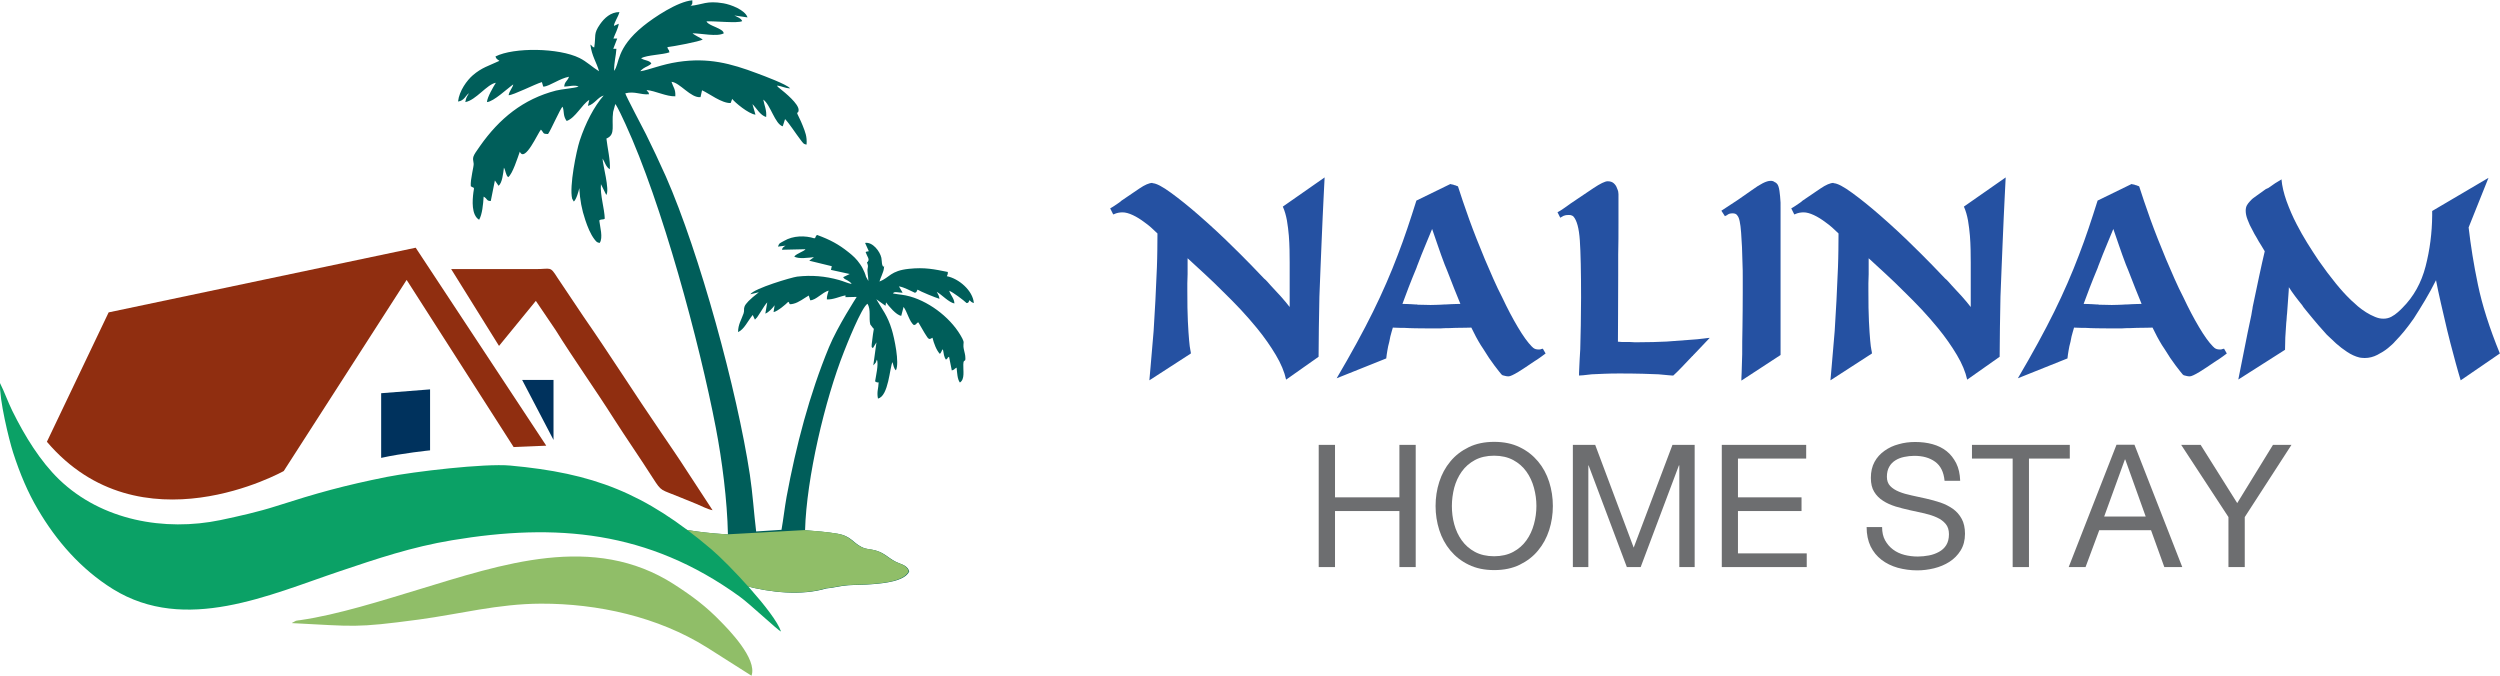 <?xml version="1.0" encoding="UTF-8"?>
<svg id="Layer_1" data-name="Layer 1" xmlns="http://www.w3.org/2000/svg" viewBox="0 0 182.47 49.33">
  <defs>
    <style>
      .cls-1 {
        fill: #2551a2;
      }

      .cls-2 {
        fill: #00325d;
      }

      .cls-2, .cls-3, .cls-4, .cls-5, .cls-6 {
        fill-rule: evenodd;
      }

      .cls-3 {
        fill: #005e5a;
      }

      .cls-4 {
        fill: #0ba166;
      }

      .cls-5 {
        fill: #90be68;
      }

      .cls-6 {
        fill: #902e10;
      }

      .cls-7 {
        fill: #6d6e70;
      }
    </style>
  </defs>
  <g>
    <path class="cls-6" d="m36.42,25.25l2.69-3.29,1.45,2.14c1.24,2,2.9,4.34,4.25,6.47.94,1.47,1.89,2.83,2.84,4.32.67,1.04.54.8,2,1.41.41.17.79.32,1.18.48.33.14.84.4,1.18.46l-1.85-2.83c-.62-.97-1.28-1.92-1.91-2.85-1.9-2.77-3.75-5.7-5.66-8.45l-1.91-2.85c-.54-.86-.46-.62-1.56-.62h-6.19s3.5,5.62,3.5,5.62Z"/>
    <path class="cls-3" d="m50.38.43c.92-.09,1.17-.4,2.42-.19.54.09,1.59.49,1.76,1.03l-.96-.14c.17.09.5.2.57.41-.29.18-2.08-.02-2.61.02.11.24.72.41.98.57.15.09.24.13.29.3-.48.27-1.68,0-2.28,0,.06.09.65.38.74.45-.18.15-2.2.52-2.58.56.07.31.1.06.15.38-.5.18-1.63.19-2.07.43.24.18.61.14.75.38-.13.17-.39.23-.59.37-.03.02-.09.07-.11.09-.09.08-.03.01-.1.11.65-.1,1.54-.5,2.75-.68,2.2-.33,3.83.1,5.79.84.48.18,2.16.8,2.39,1.09-.39-.01-.59-.17-.96-.2.07.1.02.04.1.12.01.01.09.08.11.09.39.31,1.38,1.12,1.37,1.57-.01.34-.25,0,.03.54.1.2.18.38.26.58.2.51.33.8.29,1.4-.24-.02-.28-.15-.45-.36-.34-.44-.78-1.14-1.12-1.5l-.17.53c-.56-.15-.9-1.59-1.42-1.95.08.44.26.77.21,1.27-.44-.13-.68-.62-1-.94l.22.77c-.51-.06-1.5-.89-1.7-1.15l-.11.3c-.65.03-1.59-.71-2.09-.93l-.11.5c-.71.08-1.5-1.06-2.12-1.12.13.41.31.53.28,1.06-.67.02-1.44-.4-2.1-.46.13.21.14.09.18.31-.65.05-1.02-.24-1.73-.07,0,.12,1.32,2.61,1.51,2.99.47.95.96,1.98,1.45,3.08,2.46,5.59,5.2,15.64,6.13,21.76.21,1.39.29,2.74.46,4.15l1.85-.12c.14-.79.23-1.62.37-2.4.69-3.73,1.67-7.48,3.1-10.94.63-1.52,2.01-3.64,2.02-3.66l-.82.02v-.13c-.41.07-.92.33-1.36.29-.01-.25.08-.44.13-.64-.47.13-.91.69-1.34.71l-.11-.35c-.32.18-.73.51-1.12.6-.44.1-.2-.04-.38-.14-.17.18-.78.7-1.07.75l.08-.5c-.15.2-.43.52-.68.61l.14-.82c-.13.13-.29.39-.44.63-.07.11-.12.19-.2.31-.04.06-.06.1-.1.15l-.16.17-.16-.34c-.36.43-.62,1.05-1.07,1.25,0-.56.24-.89.4-1.36.15-.42-.32-.44,1.12-1.55l-.63.15c.31-.44,3.03-1.24,3.42-1.29,1.05-.12,2.04-.04,3.07.25.32.09.61.23.91.29-.08-.13-.14-.16-.3-.26-.18-.11-.21-.07-.32-.24l.48-.23-1.37-.3c.03-.18.03-.09.06-.27l-1.64-.4c.05-.05.04-.04.1-.08l.24-.18c-.32.03-1.16.16-1.44-.05.21-.24.72-.37.82-.53l-1.72.04c.04-.17.13-.21.27-.3l-.56.07c.1-.28.14-.24.45-.42.66-.39,1.54-.4,2.22-.18,0-.01.02-.05.02-.04.04.09.03-.14.17-.21.96.35,1.58.69,2.28,1.25.34.27.6.5.87.9.14.2.2.34.31.58.06.14.07.2.11.32l.17.31c0-.32-.1-.71-.05-.93.04-.17.02-.23-.05-.42,0-.01.02-.04.03-.03,0,0,.02-.02.03-.03.15-.19-.04-.35-.16-.7.01,0,.03-.03.04-.02l.07-.03c.07-.02-.02.05.12-.02l-.27-.6c.55-.09,1.09.62,1.19,1.09.03.13.03.39.06.49.13.45.18-.26.12.31-.03.25-.25.67-.32.93.75-.29.79-.79,2.16-.93,1.15-.12,1.83.03,2.83.23,0,.2-.01.15-.07.31.87.17,1.9,1.05,1.97,1.96-.22-.08-.16-.07-.32-.21l-.06.13c-.13.12.09.02-.15.08-.22-.21-.99-.79-1.27-.9.11.35.37.56.38.93-.4-.07-.93-.65-1.29-.85.1.2.16.24.2.51-.31-.09-1.38-.53-1.6-.67-.09.14-.03.17-.19.23-.35-.15-.76-.4-1.17-.47l.27.46c-.26.02-.64-.13-.7.06.48.09.76.08,1.25.22,1.54.44,3.1,1.69,3.81,3.07.16.31.06.3.08.6.01.17.11.48.13.66.06.62-.12.12-.14.62-.02.45.13,1.09-.25,1.33-.19-.25-.2-.73-.24-1.09-.24.13-.08.12-.35.21l-.2-1c-.18.08-.02.08-.23.21-.07-.11-.1-.17-.14-.33-.02-.07-.03-.15-.04-.22-.05-.21.02-.04-.07-.21-.07.13-.08.23-.19.34-.25-.26-.44-.77-.54-1.18-.23.11-.24.23-.58-.35-.14-.23-.29-.5-.45-.77-.23.07-.02.1-.32.2-.33-.22-.49-.97-.76-1.33l-.17.65c-.36-.04-.9-.7-1.11-.98l-.04.25-.67-.48c.44.76.82,1.19,1.13,2.22.18.58.58,2.44.3,2.97-.16-.14-.18-.39-.25-.6-.2.36-.28,2.49-1.06,2.66-.1-.5.04-.74.05-1.18h-.13s-.03-.02-.04-.03l-.09-.04c.04-.29.28-1.31.13-1.59-.03.07-.04.14-.09.23l-.17.19.23-1.68-.26.42c-.1-.12-.13.04-.04-.65.03-.23.06-.5.11-.76-.01-.01-.03-.05-.04-.03l-.22-.29c-.12-.47.06-1.07-.2-1.51-.43.22-1.58,3.14-1.72,3.5-1.38,3.48-2.74,9.23-2.84,13.03.75.06,1.66.13,2.4.26.93.16,1.11.65,1.7.95.42.22.61.14,1.06.27.77.22.97.65,1.71.93.33.12.64.25.73.6-.32.71-1.81.86-2.71.93-.59.05-1.17.04-1.77.08-.56.04-1.04.19-1.57.23-3.6,1.08-9.01-.94-9.66-2.01-.12-3.14-2.96-2.27,2.48-1.93-.05-2.5-.43-5.42-.88-7.77-1.2-6.26-3.95-16.44-6.6-22.19-.17-.36-.55-1.21-.74-1.46l-.16.58c-.13,1,.19,1.62-.44,1.92-.01,0-.03.01-.05.02.07.65.3,1.61.25,2.24-.28-.14-.37-.54-.53-.78,0,.43.54,2.3.27,2.66l-.39-.79c-.07.79.26,1.78.28,2.52-.16.11-.23,0-.4.13.05.46.29,1.26.03,1.64-.21-.03-.24-.09-.38-.26-.3-.39-.51-.93-.67-1.41-.26-.77-.39-1.46-.44-2.33-.03.18-.22.85-.4.98l-.12-.21c-.22-.89.31-3.5.55-4.23.43-1.3,1.04-2.48,1.75-3.3-.44.13-.65.62-1.15.76l.1-.44c-.54.33-1,1.31-1.65,1.54-.29-.39-.16-.71-.3-1.04-.15.09-.87,1.75-1.06,1.99-.43,0-.28-.08-.52-.32-.21.22-1.17,2.44-1.54,1.61-.16.45-.54,1.65-.85,1.86-.18-.14-.19-.51-.31-.69-.06.44-.12,1.1-.39,1.32l-.27-.39-.3,1.5c-.33,0-.22-.15-.52-.32-.04.58-.1,1.28-.33,1.69-.58-.35-.49-1.43-.42-1.99.07-.47.08-.27-.19-.46-.04-.51.24-1.48.21-1.65-.08-.49-.11-.47.47-1.29,1.4-1.99,3.14-3.42,5.54-4.04.43-.11,1.33-.17,1.65-.29-.27-.15-.73,0-1.05,0,.03-.38.23-.38.35-.72-.67.12-1.38.67-1.86.73-.06-.08-.02-.02-.06-.14l-.06-.2c-.53.16-2.07.95-2.43.96.07-.35.3-.55.34-.79-.41.28-1.43,1.26-1.92,1.29.02-.36.47-1.12.65-1.41-.64.1-1.46,1.28-2.23,1.41.06-.35.13-.41.27-.65-.26.17-.34.55-.8.61.09-.8.66-1.55,1.07-1.91.67-.58,1.19-.7,1.95-1.06-.15-.12-.22-.11-.29-.32,1.35-.68,4.63-.63,6.13.11.53.26.94.67,1.43.97-.17-.64-.53-1.1-.63-1.95.19.12.09.17.28.21.14-.88-.08-.97.43-1.7.31-.44.77-.88,1.41-.88-.09.36-.4.77-.4,1.01l.35-.16c-.04.34-.28.77-.39,1.08h.07s.03,0,.03,0h.18s-.29.75-.29.75h.23c-.04.58-.17.93-.17,1.61.42-.51.1-1.62,2.13-3.27.79-.64,2.51-1.79,3.58-1.88,0,.34.02.19-.12.43"/>
    <path class="cls-5" d="m58.72,38.69c.75.06,1.66.13,2.4.26.93.16,1.11.65,1.7.95.42.22.61.14,1.06.27.77.22.97.65,1.71.93.33.12.64.25.73.6-.32.71-1.81.86-2.71.93-.59.05-1.17.04-1.77.08-.56.04-1.04.19-1.57.23-3.6,1.08-9.01-.94-9.66-2.01-.12-3.14-2.96-2.27,2.48-1.93"/>
    <path class="cls-6" d="m3.42,32.25l4.51-9.45,22.41-4.72,9.53,14.45-2.38.1-7.81-12.2-8.97,13.95s-10.47,5.88-17.29-2.14Z"/>
    <path class="cls-2" d="m27.82,28.7l3.57-.28v4.45s-2.06.21-3.57.55v-4.71Z"/>
    <polygon class="cls-2" points="38.11 27.73 40.4 32.11 40.4 27.73 38.11 27.73"/>
    <path class="cls-4" d="m57,46.08c-.46-1.37-3.85-4.95-5.08-5.99-4.87-4.14-8.65-5.56-14.68-6.11-1.87-.17-7.03.44-9.01.83-3.14.63-5.07,1.17-8.07,2.13-1.31.42-2.7.73-4.07,1.02-4.06.84-8.66.04-11.78-2.97-1.37-1.33-2.48-3.12-3.41-5-.32-.65-.59-1.42-.9-2.03-.06,1.19.65,4.12.96,5.08.51,1.58,1.09,2.93,1.8,4.13,1.34,2.29,3.14,4.37,5.49,5.83,5.28,3.26,11.4.42,16.56-1.31,2.7-.91,5.24-1.77,8.19-2.26,7.57-1.26,14.3-.72,20.97,4.1.78.56,2.79,2.47,3.03,2.56"/>
    <path class="cls-5" d="m21.31,45.48c4.62.23,4.54.37,9.26-.26,2.97-.4,5.78-1.15,8.91-1.16,4.14-.01,8.53.95,12.11,3.19l3.26,2.07c.45-1.23-1.72-3.42-2.24-3.95-1.05-1.09-2.06-1.85-3.41-2.72-5.89-3.79-12.58-1.46-18.69.39-2.54.77-5.91,1.84-8.58,2.22-.11.02-.23.02-.33.05l-.28.15Z"/>
  </g>
  <g>
    <path class="cls-1" d="m84.12,13.37c.28.01.73.25,1.36.71.63.46,1.3,1,2,1.61.12.1.23.21.35.31.12.1.23.21.35.31.45.41.89.81,1.3,1.21s.75.73,1.03,1.01c.25.25.52.53.82.83.3.31.61.63.93.97.09.07.17.15.25.24.08.09.16.18.23.26.25.26.49.53.74.8.24.27.46.53.65.78v-3.25c0-.28,0-.59-.01-.92,0-.34-.03-.68-.05-1.03-.03-.38-.08-.75-.14-1.12-.07-.37-.16-.7-.3-1.01l3.05-2.13s-.02.51-.07,1.4c-.04.89-.1,1.99-.15,3.31-.03.62-.05,1.26-.08,1.94-.02.68-.05,1.37-.08,2.05-.01.76-.03,1.52-.04,2.26-.01.75-.02,1.46-.02,2.13l-2.37,1.67c-.12-.56-.37-1.16-.75-1.8-.38-.64-.84-1.3-1.38-1.96-.37-.45-.76-.9-1.18-1.35-.42-.45-.85-.88-1.29-1.31-.45-.45-.9-.89-1.35-1.3-.45-.41-.86-.79-1.24-1.14v1.16c-.01.23-.02.46-.02.67v.52c0,.92.01,1.68.04,2.26.03.59.06,1.05.09,1.38.03.34.06.57.09.7.03.13.04.22.04.26l-3.03,1.96s.03-.36.09-1.02c.06-.67.13-1.53.22-2.58.04-.69.09-1.43.13-2.23.04-.8.08-1.61.11-2.43.01-.41.03-.82.03-1.24,0-.42.01-.82.01-1.22-.15-.15-.3-.29-.46-.43-.16-.14-.32-.27-.48-.38-.29-.22-.58-.4-.86-.53-.28-.13-.53-.2-.75-.2-.1,0-.21.01-.31.03-.1.02-.19.05-.26.08-.03.01-.05.03-.07.03-.01,0-.03.01-.04.01l-.22-.44c.1-.06.21-.12.31-.19.1-.07.21-.14.31-.21.04-.03.08-.05.11-.08.03-.02.06-.05.09-.08.47-.32.9-.62,1.31-.89.4-.27.72-.41.96-.41v-.02Z"/>
    <path class="cls-1" d="m104.52,16.73c-.13.32-.29.71-.48,1.16-.19.45-.38.93-.57,1.43-.01.03-.03.06-.04.1-.01.04-.03.08-.04.12-.21.5-.4.98-.58,1.44-.18.46-.33.86-.45,1.2.07,0,.19,0,.36.01.17,0,.36.02.56.03h.1s.07,0,.1.02c.18,0,.34,0,.51.01.16,0,.3.01.42.01.09,0,.23,0,.43-.01.2,0,.41-.02.63-.03h.09c.23-.01.45-.03.65-.03.2,0,.33-.01.38-.01-.13-.31-.28-.68-.45-1.11-.17-.43-.34-.88-.52-1.33-.03-.07-.06-.15-.09-.22-.03-.07-.06-.15-.09-.22-.18-.47-.34-.92-.49-1.36-.15-.44-.29-.83-.41-1.19v-.02Zm1.89-3.14c.21.66.48,1.46.82,2.41.34.94.73,1.92,1.15,2.93.21.48.41.96.62,1.43.21.47.42.92.64,1.34.38.81.76,1.53,1.14,2.17.38.64.72,1.12,1.03,1.43.01.01.03.03.04.03.01,0,.02.02.02.03.07.06.14.1.21.12.07.02.15.03.25.03.03,0,.06,0,.09-.01.03,0,.06-.02.09-.03.01,0,.03,0,.05-.01.02,0,.04-.01.05-.01l.2.35c-.13.1-.27.2-.41.3-.14.1-.27.19-.41.27-.01.01-.03.03-.03.03,0,0-.02.01-.03.01-.4.28-.77.52-1.12.74-.35.21-.59.32-.7.32-.09,0-.17-.01-.24-.03-.07-.02-.14-.04-.2-.05-.01-.01-.03-.03-.04-.03-.01,0-.03-.02-.04-.03-.09-.1-.26-.32-.52-.66-.26-.34-.52-.73-.8-1.19-.13-.19-.26-.39-.37-.59-.12-.21-.23-.41-.33-.62-.03-.06-.06-.12-.09-.18-.03-.06-.06-.12-.09-.18-.06,0-.19,0-.4.01-.21,0-.45.01-.75.01-.16.01-.34.02-.53.02s-.38,0-.57.02h-.79c-.37,0-.71,0-1.03-.01-.32,0-.6-.02-.83-.03-.23,0-.42,0-.57-.01-.15,0-.23-.01-.26-.01-.03.1-.06.21-.09.31-.03.1-.06.21-.09.33-.01.06-.03.12-.04.2-.01.07-.03.14-.04.2-.06.22-.11.43-.14.64-.04.21-.06.4-.08.57l-3.62,1.45c1.07-1.82,1.95-3.43,2.65-4.85.7-1.42,1.3-2.8,1.81-4.15.25-.64.48-1.29.7-1.94.22-.65.44-1.33.66-2.03l2.48-1.21s.07.03.11.03c.04,0,.09.02.13.03.03.01.06.03.09.03.03,0,.06.02.09.03.03.01.05.03.08.03.02,0,.04.02.05.03v-.02Z"/>
    <path class="cls-1" d="m118.1,24.94c.09.01.18.02.26.02h.55c.13.01.26.02.38.02h.32c.73,0,1.41-.02,2.03-.05.62-.04,1.16-.08,1.61-.12.45-.03.82-.06,1.09-.1.27-.04.42-.05.45-.05-.16.16-.35.36-.56.59-.21.23-.44.46-.67.7,0,.01,0,.03-.01.03,0,0-.02.01-.03.01-.26.28-.52.55-.77.81-.25.26-.45.46-.62.61-.03,0-.14,0-.32-.02-.18-.01-.44-.04-.76-.07-.31-.01-.69-.03-1.15-.04-.46-.01-.98-.02-1.57-.02-.45,0-.86,0-1.23.02-.37.01-.67.03-.92.04-.26.03-.47.05-.63.07-.15.01-.25.02-.3.02,0-.07,0-.28.02-.62.01-.34.04-.77.07-1.3.01-.51.03-1.1.04-1.76.01-.66.02-1.34.02-2.02,0-1.88-.03-3.27-.09-4.16-.06-.89-.22-1.48-.48-1.76-.01-.01-.03-.03-.04-.03-.01,0-.04-.02-.07-.03-.03-.01-.06-.03-.09-.03-.03,0-.07-.01-.13-.01s-.11,0-.16.01c-.05,0-.1.02-.14.03-.06.01-.11.04-.16.07-.05.03-.11.06-.16.09l-.2-.4c.15-.08.29-.16.44-.27.15-.1.29-.21.44-.31.01-.01.03-.03.04-.03.01,0,.03-.02.04-.03.59-.4,1.14-.77,1.65-1.11.51-.34.86-.51,1.05-.51s.34.05.45.15c.11.1.19.22.23.35.04.09.07.17.09.25.01.08.02.14.02.19v2.09c0,.77,0,1.54-.02,2.33v1.56c0,1.03,0,1.98-.01,2.85,0,.87-.01,1.53-.01,1.97v-.02Z"/>
    <path class="cls-1" d="m129.96,15.15v10.76l-2.86,1.87c0-.07,0-.27.02-.6.01-.33.03-.77.04-1.33,0-.57,0-1.24.02-2,.01-.76.02-1.6.02-2.53v-1.01c0-.37,0-.74-.02-1.12-.01-.79-.05-1.53-.1-2.22-.05-.69-.14-1.1-.27-1.23,0,0,0,0-.01-.01,0,0-.01-.02-.01-.03-.04-.04-.09-.08-.14-.1-.05-.02-.13-.03-.23-.03-.03,0-.05,0-.08.01-.02,0-.05.01-.08.01-.03.01-.06.03-.1.04-.04.01-.07.04-.1.07-.03.01-.06.03-.09.04-.03.01-.05.03-.07.04l-.26-.4c.86-.55,1.6-1.05,2.22-1.5.62-.45,1.07-.68,1.36-.68.07,0,.13,0,.18.02.04.01.09.04.13.07.03.01.05.03.08.04.02.01.05.04.08.07.09.09.15.26.19.53.04.26.06.55.08.86v.37-.02Z"/>
    <path class="cls-1" d="m133.83,13.37c.28.01.73.25,1.36.71.63.46,1.3,1,2,1.61.12.1.23.21.35.31.12.1.23.21.35.31.45.41.89.81,1.3,1.21s.75.73,1.03,1.01c.25.25.52.53.82.83.3.31.61.63.93.97.09.07.17.15.25.24.08.09.16.18.23.26.25.26.49.53.74.8.24.27.46.53.65.78v-3.25c0-.28,0-.59-.01-.92,0-.34-.03-.68-.05-1.03-.03-.38-.08-.75-.14-1.12-.07-.37-.16-.7-.3-1.01l3.05-2.13s-.02.51-.07,1.4c-.04.89-.1,1.99-.15,3.31-.03.62-.05,1.26-.08,1.94-.02.68-.05,1.37-.08,2.05-.01.76-.03,1.52-.04,2.26-.01.75-.02,1.46-.02,2.13l-2.37,1.67c-.12-.56-.37-1.16-.75-1.8-.38-.64-.84-1.3-1.38-1.96-.37-.45-.76-.9-1.18-1.35-.42-.45-.85-.88-1.29-1.31-.45-.45-.9-.89-1.35-1.3-.45-.41-.86-.79-1.24-1.14v1.16c-.01.23-.02.46-.02.67v.52c0,.92.01,1.68.04,2.26.03.59.06,1.05.09,1.38.03.34.06.57.09.7.03.13.04.22.04.26l-3.03,1.96s.03-.36.09-1.02c.06-.67.13-1.53.22-2.58.04-.69.09-1.43.13-2.23.04-.8.08-1.61.11-2.43.01-.41.03-.82.03-1.24,0-.42.01-.82.01-1.22-.15-.15-.3-.29-.46-.43-.16-.14-.32-.27-.48-.38-.29-.22-.58-.4-.86-.53-.28-.13-.53-.2-.75-.2-.1,0-.21.01-.31.03-.1.02-.19.05-.26.08-.03.01-.05.03-.07.03-.01,0-.03.01-.04.01l-.22-.44c.1-.06.21-.12.31-.19.1-.07.21-.14.31-.21.04-.03.08-.05.11-.08.03-.02.06-.05.09-.08.47-.32.9-.62,1.31-.89.4-.27.72-.41.96-.41v-.02Z"/>
    <path class="cls-1" d="m154.24,16.73c-.13.32-.29.71-.48,1.16-.19.45-.38.93-.57,1.43-.01.03-.03.06-.04.1-.01.04-.03.08-.04.12-.21.5-.4.98-.58,1.44-.18.46-.33.86-.45,1.2.07,0,.19,0,.36.01.17,0,.36.02.56.03h.1s.07,0,.1.02c.18,0,.34,0,.51.01.16,0,.3.01.42.01.09,0,.23,0,.43-.01.2,0,.41-.02.63-.03h.09c.23-.01.45-.03.65-.03.2,0,.33-.01.38-.01-.13-.31-.28-.68-.45-1.11-.17-.43-.34-.88-.52-1.33-.03-.07-.06-.15-.09-.22-.03-.07-.06-.15-.09-.22-.18-.47-.34-.92-.49-1.36-.15-.44-.29-.83-.41-1.19v-.02Zm1.89-3.14c.21.66.48,1.46.82,2.41.34.94.73,1.92,1.15,2.93.21.48.41.96.62,1.43.21.47.42.92.64,1.34.38.81.76,1.53,1.14,2.17.38.64.72,1.12,1.03,1.43.01.01.03.03.04.03.01,0,.02.02.02.03.07.06.14.1.21.12.07.02.15.03.25.03.03,0,.06,0,.09-.01.03,0,.06-.02.09-.03.01,0,.03,0,.05-.01.02,0,.04-.01.05-.01l.2.35c-.13.1-.27.2-.41.3-.14.1-.27.19-.41.27-.01.01-.03.03-.03.03,0,0-.02.01-.03.01-.4.28-.77.52-1.12.74-.35.21-.59.32-.7.32-.09,0-.17-.01-.24-.03-.07-.02-.14-.04-.2-.05-.01-.01-.03-.03-.04-.03-.01,0-.03-.02-.04-.03-.09-.1-.26-.32-.52-.66-.26-.34-.52-.73-.8-1.19-.13-.19-.26-.39-.37-.59-.12-.21-.23-.41-.33-.62-.03-.06-.06-.12-.09-.18-.03-.06-.06-.12-.09-.18-.06,0-.19,0-.4.01-.21,0-.45.01-.75.01-.16.01-.34.02-.53.02s-.38,0-.57.02h-.79c-.37,0-.71,0-1.03-.01-.32,0-.6-.02-.83-.03-.23,0-.42,0-.57-.01-.15,0-.23-.01-.26-.01-.03.1-.06.21-.09.31-.03.1-.06.21-.09.33-.01.06-.03.12-.04.2-.01.07-.03.14-.04.2-.06.22-.11.43-.14.64-.04.21-.06.4-.08.57l-3.62,1.45c1.07-1.82,1.95-3.43,2.65-4.85.7-1.42,1.3-2.8,1.81-4.15.25-.64.48-1.29.7-1.94.22-.65.44-1.33.66-2.03l2.48-1.21s.07.03.11.03c.04,0,.09.02.13.03.03.01.06.03.09.03.03,0,.06.02.09.03.03.01.05.03.08.03.02,0,.04.02.05.03v-.02Z"/>
    <path class="cls-1" d="m166.52,13.08c.04.5.17,1.03.37,1.6.21.57.45,1.14.75,1.71.23.45.49.9.76,1.34.27.44.55.86.82,1.27.44.63.86,1.19,1.26,1.68.4.49.74.86,1,1.11.09.09.18.18.29.27.1.1.21.19.33.3.18.15.37.29.59.43.22.14.44.25.66.34.1.04.21.08.31.1.1.02.21.03.31.03.21,0,.4-.05.57-.14.18-.1.33-.2.46-.32.07-.06.14-.12.2-.18.06-.06.11-.11.15-.15.82-.82,1.38-1.83,1.69-3.03.31-1.2.47-2.44.48-3.71v-.33l4.11-2.42-1.45,3.62c.15,1.3.37,2.7.68,4.18.31,1.49.84,3.16,1.6,5.02l-2.86,1.96c-.1-.34-.22-.74-.35-1.22-.13-.48-.26-.98-.4-1.5-.04-.16-.08-.32-.12-.48-.04-.16-.08-.32-.12-.48-.16-.67-.31-1.33-.46-1.98-.15-.64-.26-1.19-.35-1.65-.25.5-.51.98-.79,1.45-.28.47-.56.92-.83,1.34-.23.34-.47.64-.69.92-.23.28-.45.53-.67.75-.06.07-.13.15-.22.23-.09.08-.19.17-.31.27-.22.18-.48.34-.77.49-.29.15-.6.23-.92.23-.06,0-.12,0-.19-.01-.07,0-.14-.02-.21-.03-.29-.07-.59-.21-.88-.4-.29-.19-.56-.4-.81-.62-.13-.12-.25-.23-.36-.34-.11-.11-.22-.21-.32-.3-.15-.16-.36-.4-.63-.71-.27-.31-.55-.66-.85-1.02-.06-.07-.11-.14-.16-.2-.05-.06-.1-.12-.14-.2-.19-.23-.37-.47-.54-.69-.17-.23-.32-.44-.45-.65,0,.09-.01.31-.04.67-.03.36-.06.77-.09,1.24-.01.12-.03.23-.03.34,0,.11-.02.22-.03.34-.03.37-.05.72-.07,1.08-.01.35-.02.65-.02.9l-3.41,2.17c.12-.57.26-1.27.42-2.11.16-.83.34-1.7.53-2.59.01-.1.03-.2.05-.3.02-.1.04-.19.05-.3.16-.78.32-1.52.47-2.23.15-.71.29-1.32.41-1.83-.07-.13-.16-.28-.27-.45s-.22-.35-.32-.54c-.06-.09-.11-.18-.16-.27-.05-.1-.1-.19-.14-.27-.15-.26-.27-.52-.36-.77-.1-.25-.14-.47-.14-.66,0-.16.03-.29.09-.4.06-.1.13-.2.22-.29.01-.01.03-.03.03-.03,0,0,.02-.02.03-.03.07-.09.22-.21.43-.35.21-.15.44-.31.67-.48.03-.01.06-.03.09-.04.03-.01.06-.03.09-.04.18-.13.35-.25.52-.36.17-.11.32-.2.45-.27v-.02Z"/>
    <polygon class="cls-7" points="96.25 41.39 97.44 41.39 97.44 37.3 102.14 37.3 102.14 41.39 103.33 41.39 103.33 32.47 102.14 32.47 102.14 36.3 97.44 36.3 97.44 32.47 96.25 32.47 96.25 41.39"/>
    <path class="cls-7" d="m105.97,36.93c0-.45.06-.89.17-1.33.12-.44.3-.83.55-1.18.25-.35.57-.63.96-.84.39-.21.86-.32,1.4-.32s1.01.11,1.4.32c.39.21.71.49.96.84.25.35.43.74.55,1.18.12.44.18.88.18,1.33s-.06.89-.18,1.33c-.12.44-.3.83-.55,1.18-.25.35-.57.63-.96.84-.39.21-.86.32-1.4.32s-1.01-.11-1.4-.32c-.39-.21-.71-.49-.96-.84-.25-.35-.43-.74-.55-1.18-.12-.44-.17-.88-.17-1.33m-1.19,0c0,.61.09,1.19.27,1.76.18.56.45,1.06.81,1.49.36.43.8.78,1.34,1.04.53.26,1.15.39,1.86.39s1.33-.13,1.86-.39c.53-.26.98-.6,1.34-1.04.36-.43.63-.93.81-1.49.18-.56.27-1.15.27-1.76s-.09-1.19-.27-1.76c-.18-.56-.45-1.06-.81-1.49-.36-.43-.8-.78-1.34-1.04-.53-.26-1.15-.39-1.86-.39s-1.33.13-1.86.39c-.53.26-.98.6-1.34,1.04-.36.43-.63.93-.81,1.49-.18.56-.27,1.15-.27,1.76Z"/>
    <polygon class="cls-7" points="114.8 41.39 115.93 41.39 115.93 33.97 115.95 33.97 118.74 41.39 119.75 41.39 122.54 33.97 122.57 33.97 122.57 41.39 123.69 41.39 123.69 32.47 122.07 32.47 119.24 39.97 116.43 32.47 114.8 32.47 114.8 41.39"/>
    <polygon class="cls-7" points="125.67 41.39 131.87 41.39 131.87 40.39 126.85 40.39 126.85 37.3 131.49 37.3 131.49 36.3 126.85 36.3 126.85 33.47 131.83 33.47 131.83 32.47 125.67 32.47 125.67 41.39"/>
    <path class="cls-7" d="m143.07,35.08c-.02-.49-.11-.91-.29-1.27-.18-.35-.41-.65-.7-.88-.29-.23-.63-.4-1.03-.51-.39-.11-.82-.16-1.27-.16-.41,0-.81.05-1.19.16-.39.1-.73.26-1.04.48s-.55.48-.73.81c-.18.33-.27.72-.27,1.17,0,.41.08.75.24,1.01.16.27.38.49.65.66.27.18.58.31.92.42.34.1.69.19,1.05.27.36.08.71.15,1.05.23.34.08.65.18.91.3.27.12.48.28.64.47.16.19.24.44.24.75,0,.33-.07.59-.2.8-.13.21-.31.37-.53.49-.22.12-.46.21-.73.26-.27.05-.54.08-.81.08-.34,0-.67-.04-.98-.12-.31-.08-.59-.21-.83-.39-.24-.18-.43-.4-.58-.67-.15-.27-.22-.59-.22-.97h-1.13c0,.54.1,1.01.29,1.41.2.4.46.72.8.98.34.26.73.45,1.18.58.45.12.92.19,1.42.19.41,0,.82-.05,1.23-.15.41-.1.79-.26,1.12-.47.33-.21.61-.49.82-.83.21-.34.32-.74.32-1.22,0-.43-.08-.8-.24-1.09-.16-.3-.38-.54-.64-.73-.27-.19-.57-.34-.91-.46-.34-.11-.69-.21-1.05-.29-.36-.08-.71-.16-1.05-.23-.34-.07-.65-.16-.92-.27-.27-.11-.49-.25-.65-.42-.16-.17-.24-.39-.24-.67,0-.29.06-.54.17-.73.11-.2.26-.35.45-.47.19-.12.4-.2.64-.25.24-.05.49-.08.74-.08.62,0,1.12.14,1.52.43.4.29.63.75.69,1.39h1.12Z"/>
    <polygon class="cls-7" points="146.9 41.39 148.09 41.39 148.09 33.47 151.07 33.47 151.07 32.47 143.93 32.47 143.93 33.47 146.9 33.47 146.9 41.39"/>
    <path class="cls-7" d="m155.1,33.54h.02l1.49,4.16h-3.03l1.51-4.16Zm-4.11,7.85h1.23l1-2.69h3.78l.97,2.69h1.31l-3.49-8.93h-1.31l-3.49,8.93Z"/>
    <polygon class="cls-7" points="167.25 32.47 165.9 32.47 163.29 36.72 160.62 32.47 159.2 32.47 162.65 37.74 162.65 41.39 163.84 41.39 163.84 37.74 167.25 32.47"/>
  </g>
</svg>